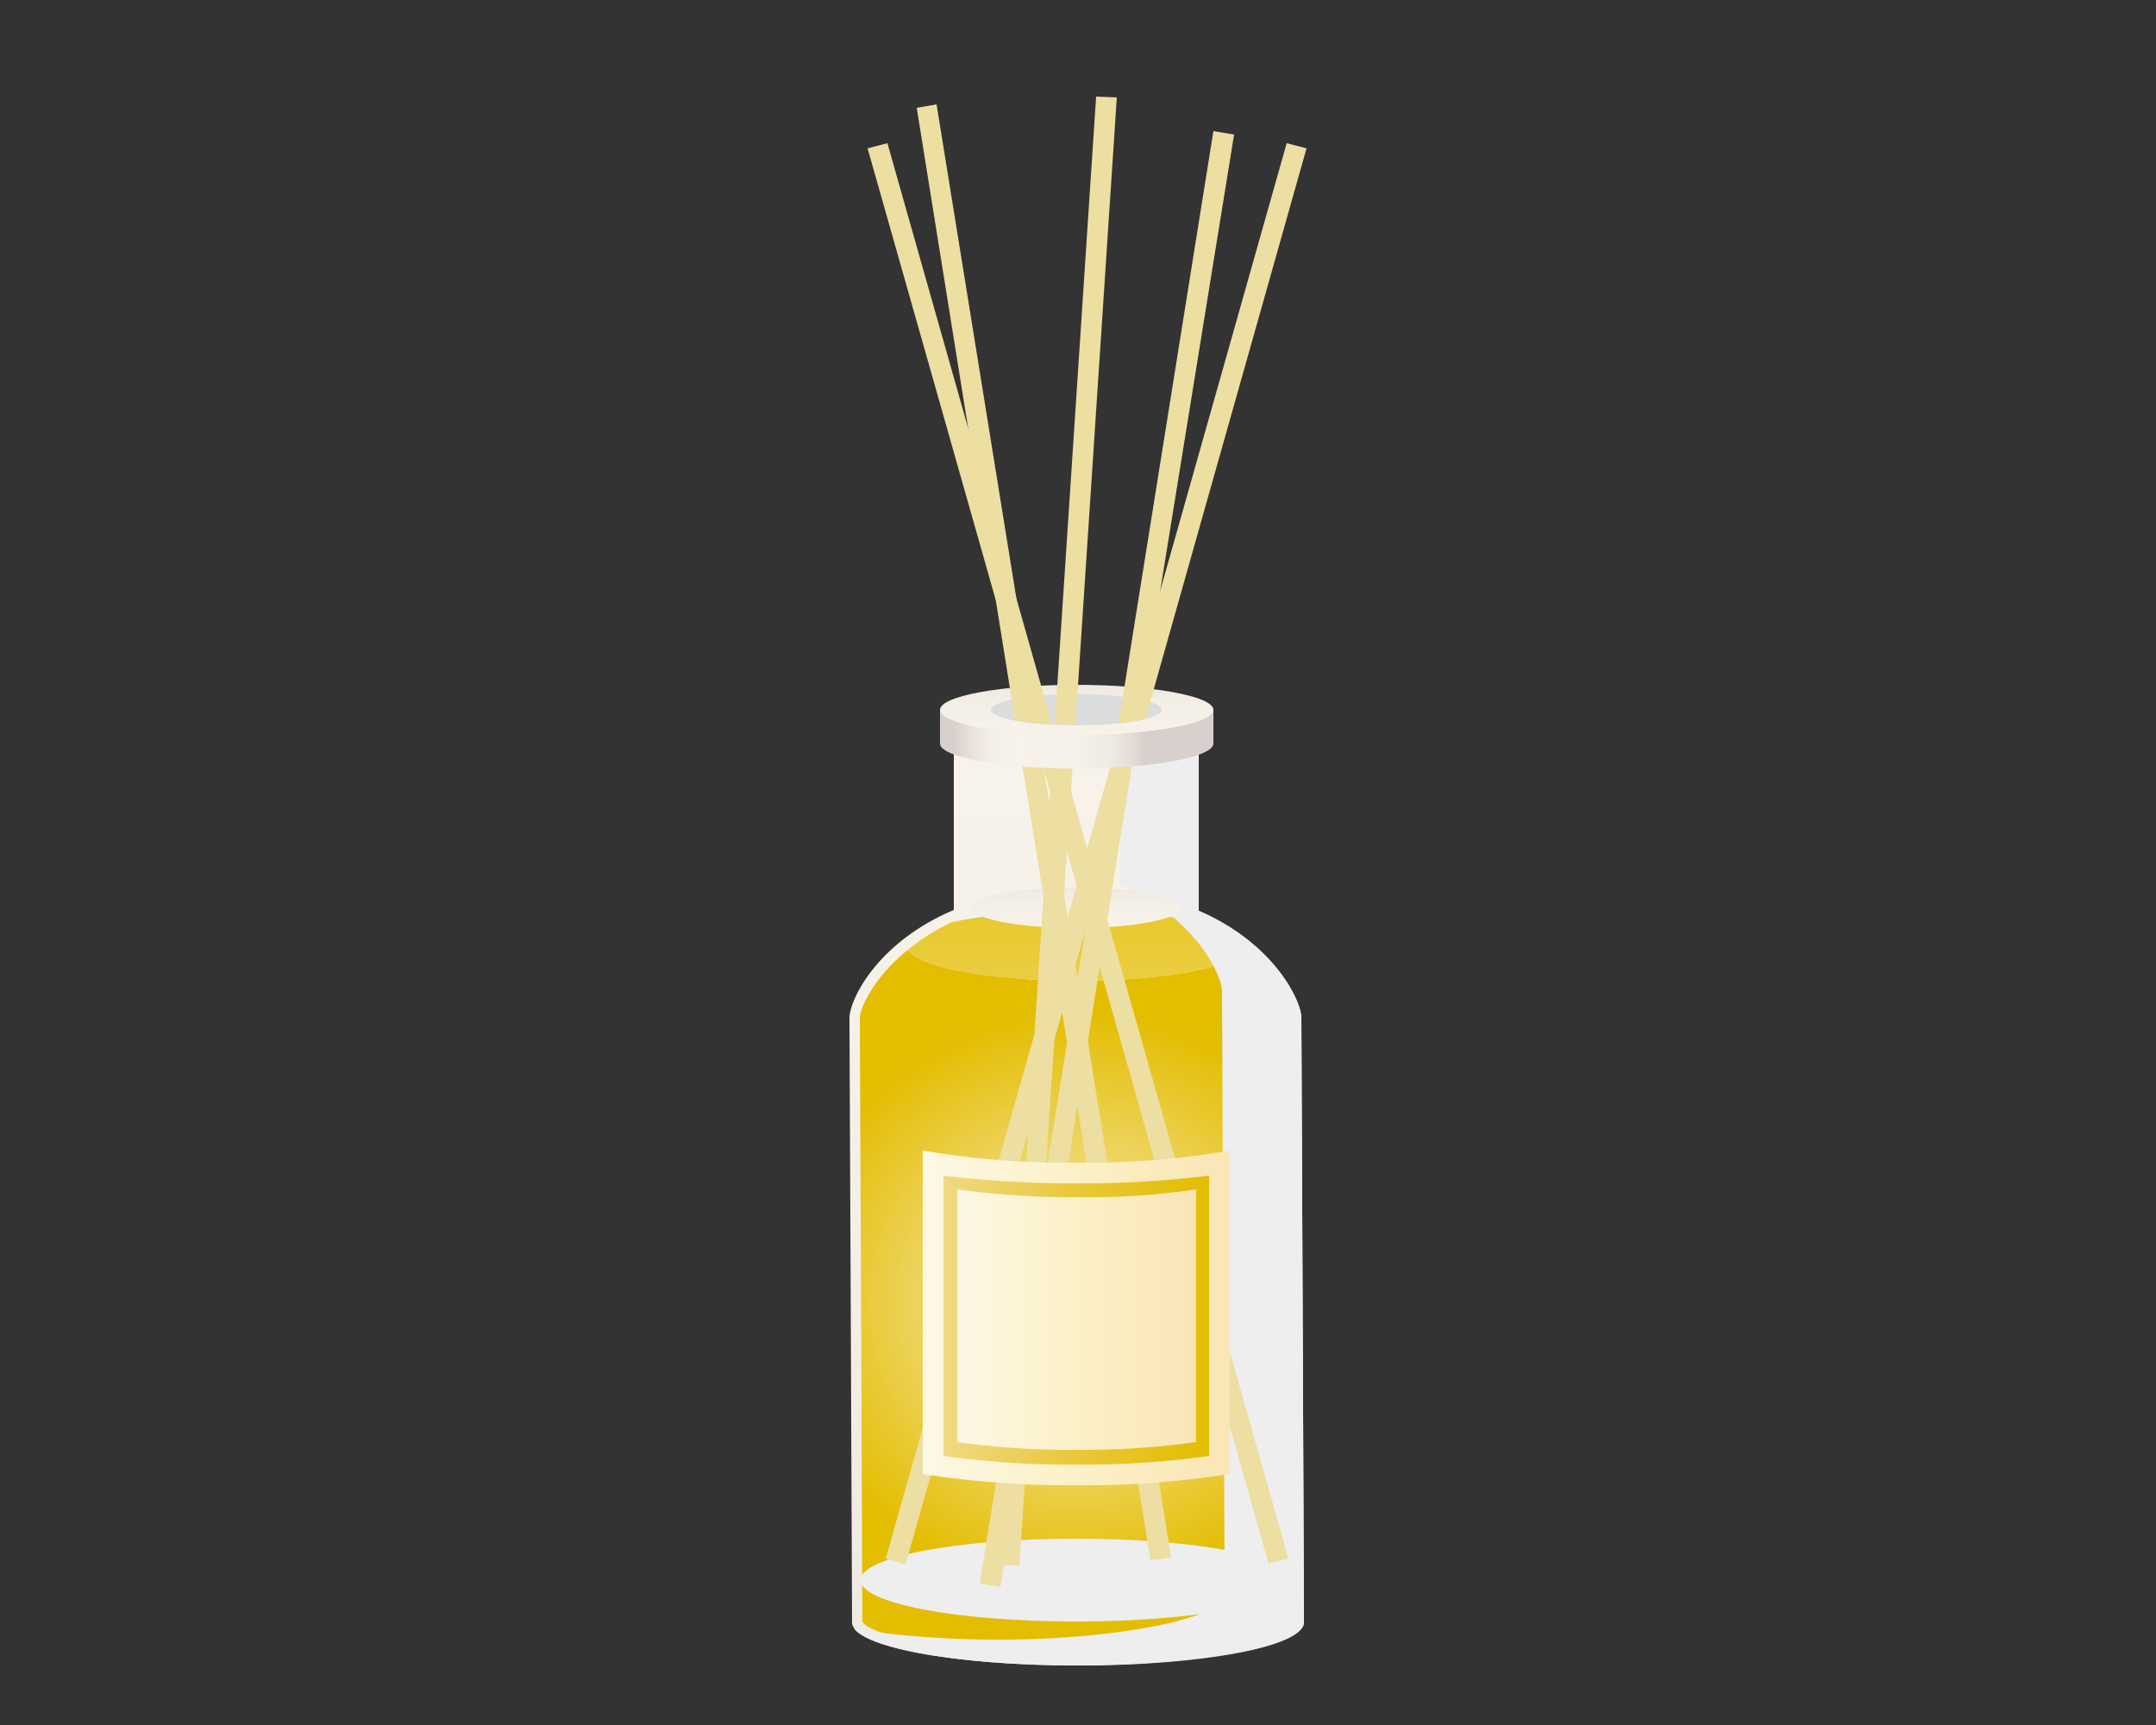 <svg xmlns="http://www.w3.org/2000/svg" xmlns:xlink="http://www.w3.org/1999/xlink" width="250" height="200" viewBox="0 0 250 200">
  <rect x="0" y="0" width="250" height="200" fill="#333333" stroke="none"/>
  <defs>
    <linearGradient id="linear-gradient" x1="124.82" y1="193.1" x2="124.82" y2="86.18" gradientUnits="userSpaceOnUse">
      <stop offset="0" stop-color="#eee9e1"/>
      <stop offset="0.37" stop-color="#f4efe6"/>
      <stop offset="1" stop-color="#f8f3ea"/>
    </linearGradient>
    <linearGradient id="linear-gradient-2" x1="124.82" y1="83.61" x2="124.82" y2="88.74" gradientUnits="userSpaceOnUse">
      <stop offset="0" stop-color="#fff8e7"/>
      <stop offset="0.97" stop-color="#f6bc5e"/>
    </linearGradient>
    <radialGradient id="radial-gradient" cx="124.82" cy="150.97" r="33.95" gradientUnits="userSpaceOnUse">
      <stop offset="0" stop-color="#f9eec9"/>
      <stop offset="1" stop-color="#e3bd00"/>
    </radialGradient>
    <linearGradient id="linear-gradient-3" x1="124.77" y1="191.87" x2="124.77" y2="87.4" gradientUnits="userSpaceOnUse">
      <stop offset="0" stop-color="#fff"/>
      <stop offset="1" stop-color="#e3bd00"/>
    </linearGradient>
    <linearGradient id="linear-gradient-4" x1="124.82" y1="102.87" x2="124.82" y2="107.56" xlink:href="#linear-gradient"/>
    <linearGradient id="スプリングイエロー" x1="107" y1="152.83" x2="142.64" y2="152.83" gradientUnits="userSpaceOnUse">
      <stop offset="0" stop-color="#fdf8e5"/>
      <stop offset="0.53" stop-color="#fbf0c5"/>
      <stop offset="1" stop-color="#fae5b6"/>
    </linearGradient>
    <linearGradient id="アーストーン_2" data-name="アーストーン 2" x1="109.43" y1="153.03" x2="140.2" y2="153.03" gradientUnits="userSpaceOnUse">
      <stop offset="0" stop-color="#f0d983"/>
      <stop offset="0.5" stop-color="#e9c83a"/>
      <stop offset="1" stop-color="#e3bd00"/>
    </linearGradient>
    <linearGradient id="スプリングイエロー-2" data-name="スプリングイエロー" x1="110.96" y1="153.03" x2="138.67" y2="153.03" xlink:href="#スプリングイエロー"/>
    <linearGradient id="linear-gradient-5" x1="108.97" y1="85.7" x2="140.67" y2="85.7" gradientUnits="userSpaceOnUse">
      <stop offset="0.05" stop-color="#d8d0cc"/>
      <stop offset="0.12" stop-color="#e9e3dc"/>
      <stop offset="0.19" stop-color="#f4efe7"/>
      <stop offset="0.27" stop-color="#f8f3ea"/>
      <stop offset="0.51" stop-color="#f6f1e8"/>
      <stop offset="0.62" stop-color="#efeae2"/>
      <stop offset="0.7" stop-color="#e4ddd7"/>
      <stop offset="0.75" stop-color="#d8d0cc"/>
    </linearGradient>
    <linearGradient id="linear-gradient-6" x1="124.82" y1="79.44" x2="124.82" y2="85.15" xlink:href="#linear-gradient"/>
  </defs>
  <g style="isolation: isolate">
    <g id="レイヤー_1" data-name="レイヤー 1">
      <g>
        <path d="M150.9,118c0-1.9-3.1-8.6-11.9-12.4V86.2H110.6v19.3c-9,3.8-12.1,10.5-12.1,12.5,0,0,.3,67.3.3,70.1s11.7,5,26.2,5,26.2-2.2,26.2-5S150.9,118,150.9,118Z" fill="url(#linear-gradient)"/>
        <path d="M139,86.2c0,1.4-6.3,2.5-14.2,2.5s-14.2-1.1-14.2-2.5,6.4-2.6,14.2-2.6S139,84.8,139,86.2Z" fill="url(#linear-gradient-2)"/>
        <path d="M149.6,118c0-1-1.4-4.5-5.3-7.8-1.3,2-9.5,3.5-19.5,3.5s-18.6-1.6-19.5-3.6c-4.1,3.3-5.6,6.9-5.6,7.9s.3,66.7.3,70c.6,1.4,9.5,3.9,25,3.9s24.3-2.5,24.9-3.9C149.9,185,149.6,118.7,149.6,118Z" fill="url(#radial-gradient)"/>
        <path d="M124.8,113.7c10,0,18.2-1.5,19.5-3.5a26.8,26.8,0,0,0-5.6-3.4,75.6,75.6,0,0,0-13.9-1.2,70.1,70.1,0,0,0-14.4,1.3,24.8,24.8,0,0,0-5.1,3.2C106.2,112.1,114.6,113.7,124.8,113.7Z" fill="url(#linear-gradient-3)"/>
        <path d="M149.8,183.2c0,2.7-11.2,4.8-25,4.8s-25-2.1-25-4.8,11.2-4.8,25-4.8S149.8,180.5,149.8,183.2Z" fill="#eeeeef" style="mix-blend-mode: multiply"/>
        <path d="M150.9,118c0-1.9-3.1-8.6-11.9-12.4V86.2h-9.1v16.4c8.7,3.8,11.8,10.4,11.8,12.4,0,0,.3,67.6.3,70s-11.7,5.1-26.2,5.1a113.5,113.5,0,0,1-16.7-1.2c2.1,2.4,12.9,4.2,25.9,4.2s26.2-2.2,26.2-5S150.9,118,150.9,118Z" fill="#eeeeef" style="mix-blend-mode: multiply"/>
        <path d="M137,105.2c0,1.3-5.4,2.4-12.2,2.4s-12.2-1.1-12.2-2.4,5.5-2.3,12.2-2.3S137,103.9,137,105.2Z" fill="url(#linear-gradient-4)" style="mix-blend-mode: multiply"/>
        <g style="mix-blend-mode: multiply">
          <path d="M135.8,180.6,120.2,83.9l-2.5-.4,15.7,97.4Z" fill="#eddea2"/>
          <path d="M149.4,180.7,122,84l-2.5-.2,27.6,97.5Z" fill="#eddea2"/>
          <path d="M115.9,181.5h2.3l6.5-97.5h-2.4Z" fill="#eddea2"/>
          <path d="M113.6,183.6l2.4.4L132.1,83.5l-2.4.4Z" fill="#eddea2"/>
          <path d="M102.7,180.7l2.3.7,27.8-98-2.6.4Z" fill="#eddea2"/>
        </g>
        <g>
          <path d="M124.8,134.8a98.8,98.8,0,0,1-17.8-1.4v37.5a110.1,110.1,0,0,0,17.8,1.3,109.2,109.2,0,0,0,17.8-1.3V133.4A98,98,0,0,1,124.8,134.8Z" fill="url(#スプリングイエロー)"/>
          <path d="M124.8,169.8a102.1,102.1,0,0,1-15.4-1V136.3a120.5,120.5,0,0,0,15.4.9,119.4,119.4,0,0,0,15.4-.9v32.5a102.1,102.1,0,0,1-15.4,1Z" fill="url(#アーストーン_2)"/>
          <path d="M124.8,168.1a94.9,94.9,0,0,1-13.8-.9V137.9a95.9,95.9,0,0,0,13.8.9,85.3,85.3,0,0,0,13.9-.9v29.3a96.4,96.4,0,0,1-13.9.9Z" fill="url(#スプリングイエロー-2)"/>
        </g>
        <g>
          <path d="M140.7,86.2c0,1.6-7.1,2.9-15.9,2.9S109,87.8,109,86.2V82.3h31.7Z" fill="url(#linear-gradient-5)"/>
          <path d="M140.7,82.3c0,1.6-7.1,2.9-15.9,2.9S109,83.9,109,82.3s7.1-2.9,15.8-2.9S140.7,80.7,140.7,82.3Z" fill="url(#linear-gradient-6)"/>
          <path d="M134.7,82.3c0,1-4.4,1.8-9.9,1.8s-9.9-.8-9.9-1.8,4.4-1.8,9.9-1.8S134.7,81.3,134.7,82.3Z" fill="#dbdcdc"/>
        </g>
        <g>
          <path d="M108.6,12.1l-2.3.4,11.4,71,2.5.4Z" fill="#eddea2"/>
          <path d="M102.9,16.6l-2.3.6,18.9,66.6,2.5.2Z" fill="#eddea2"/>
          <path d="M127.1,11.2,122.3,84h2.4l4.8-72.7Z" fill="#eddea2"/>
          <path d="M140.7,15.2l-11,68.7,2.4-.4,11-67.9Z" fill="#eddea2"/>
          <path d="M149.2,16.6l-19,67.2,2.6-.4,18.7-66.2Z" fill="#eddea2"/>
        </g>
      </g>
    </g>
  </g>
</svg>
